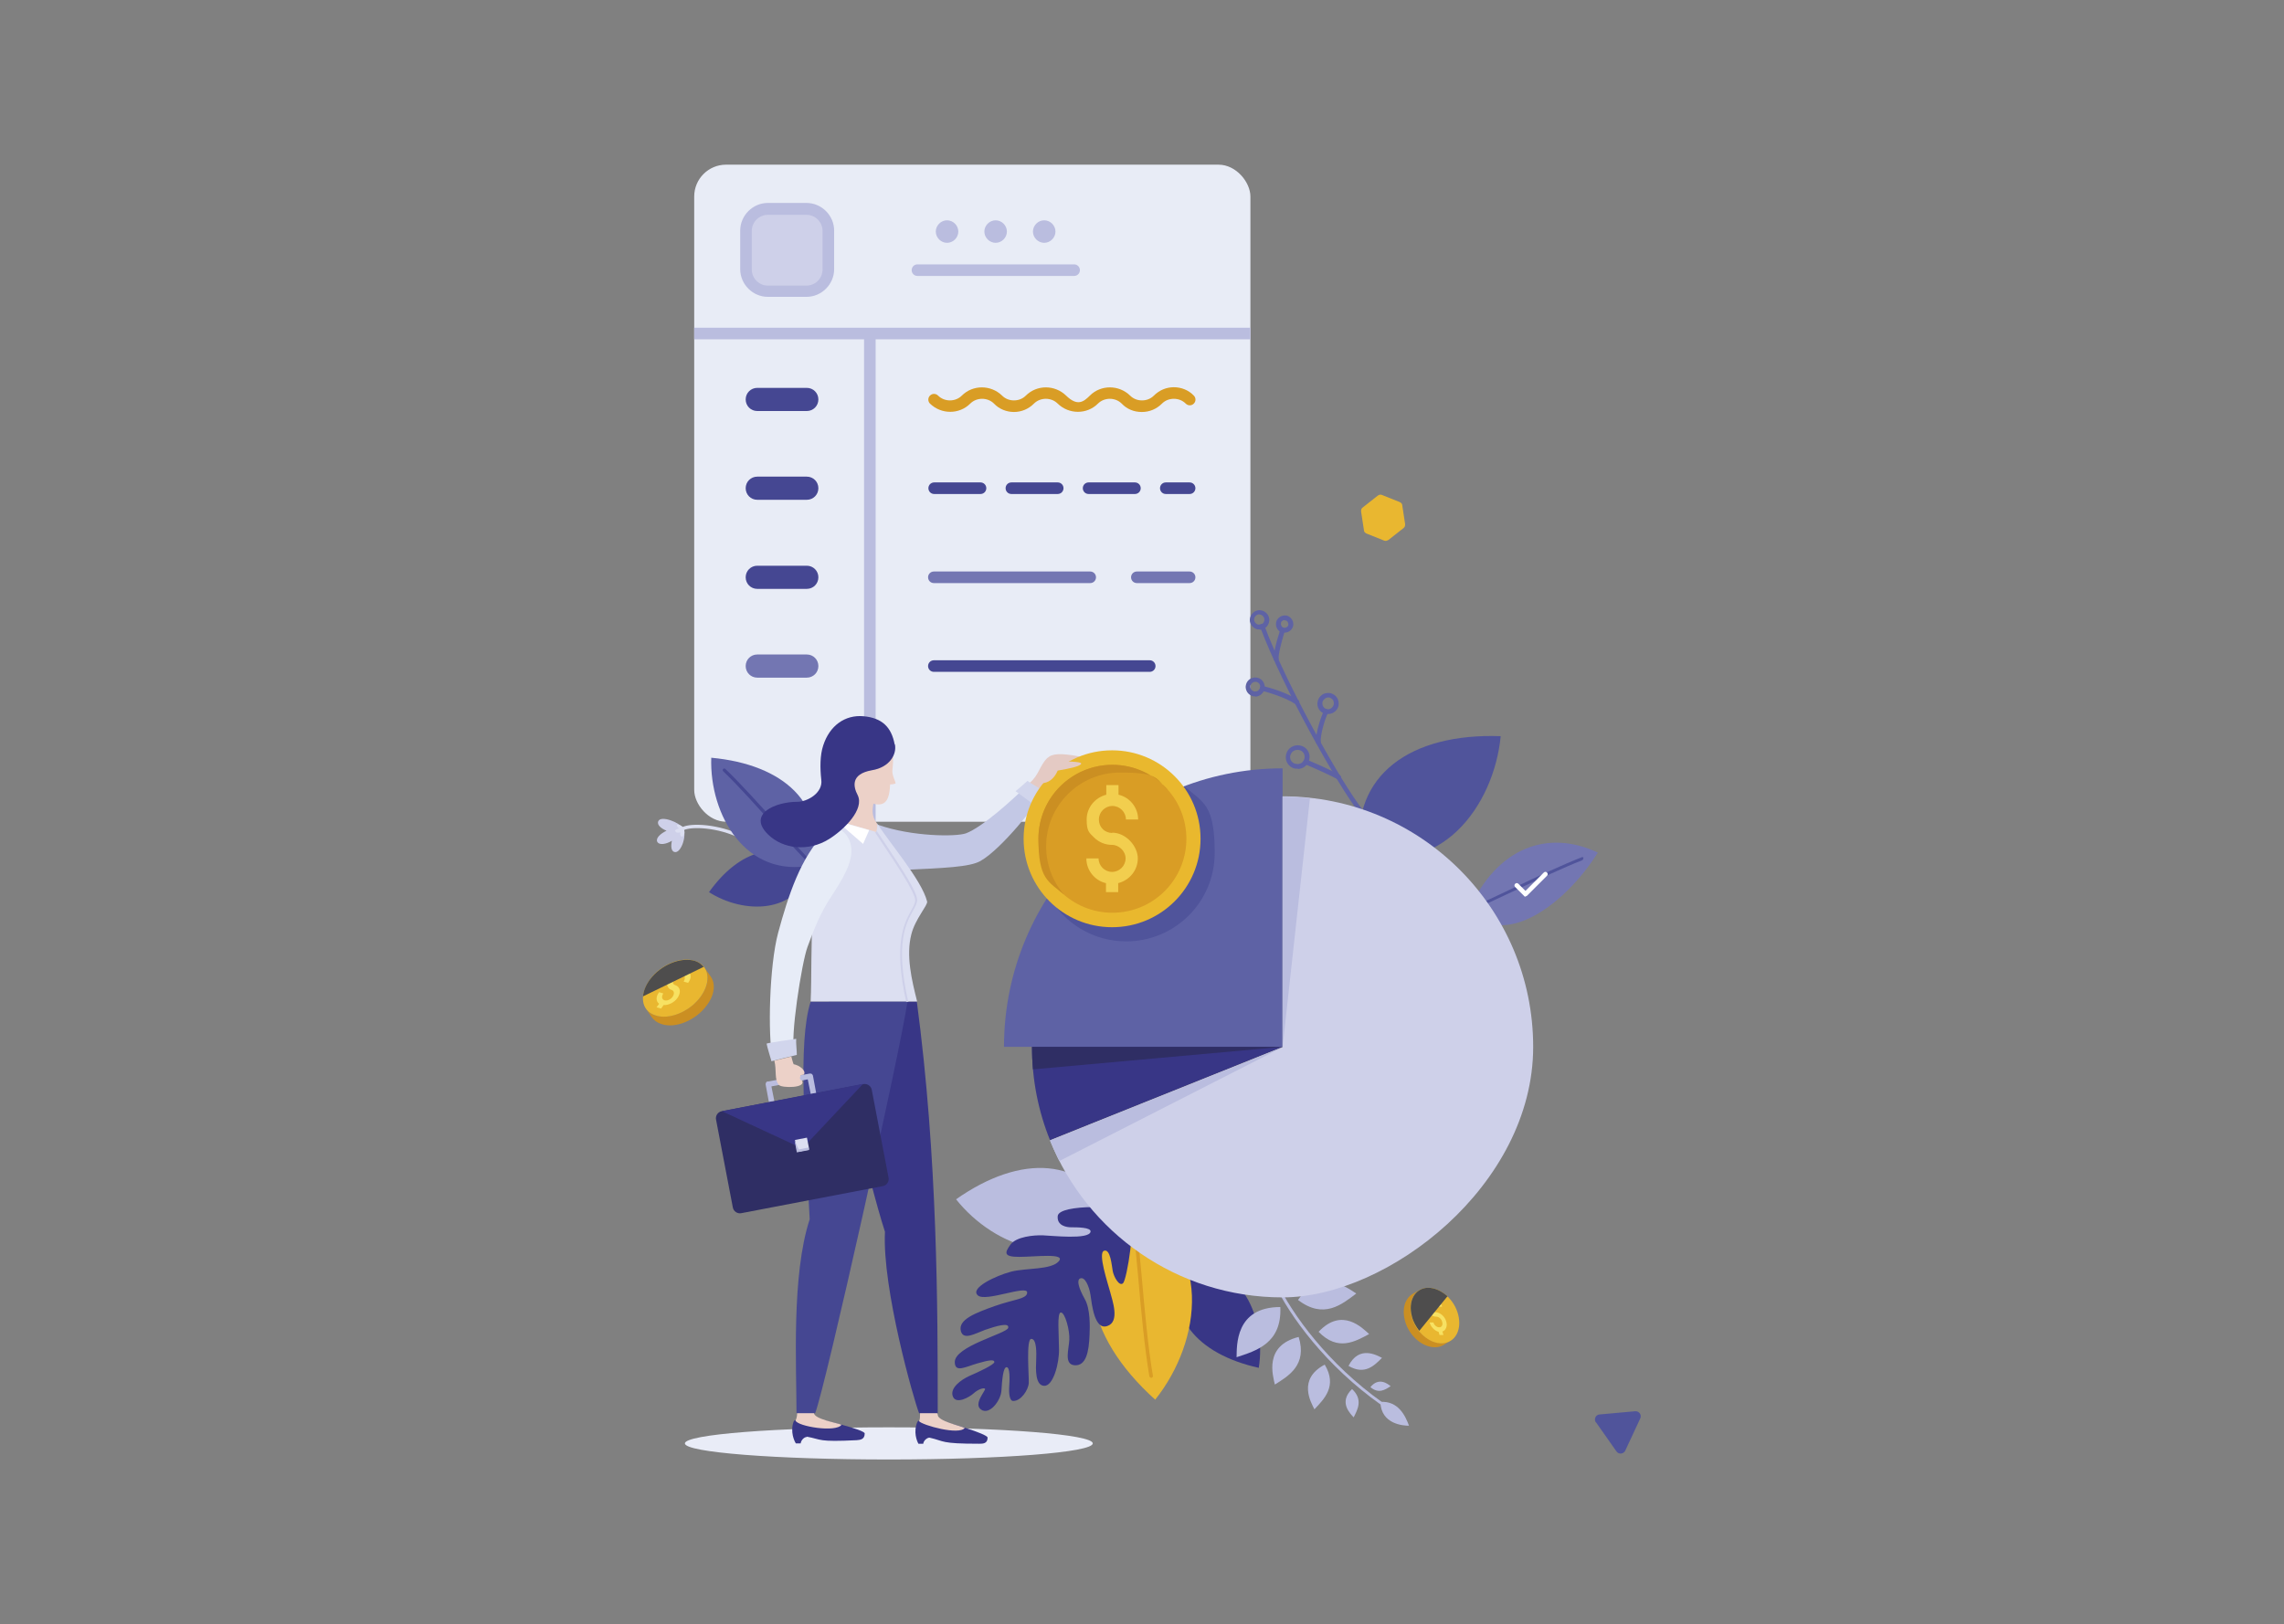 <?xml version="1.0" encoding="UTF-8"?>
<svg xmlns="http://www.w3.org/2000/svg" version="1.1" viewBox="0 0 710 505">
  <rect x="0" y="0" width="710" height="505" fill="#808080" stroke="none"/>
  <defs>
    <style>
      .cls-1 {
        fill: #c3c8e5;
      }

      .cls-1, .cls-2, .cls-3, .cls-4, .cls-5, .cls-6, .cls-7, .cls-8, .cls-9, .cls-10, .cls-11, .cls-12, .cls-13, .cls-14, .cls-15, .cls-16, .cls-17, .cls-18, .cls-19, .cls-20, .cls-21, .cls-22, .cls-23, .cls-24 {
        stroke-width: 0px;
      }

      .cls-2 {
        fill: #f2ce4e;
      }

      .cls-3 {
        fill: #ced0e9;
      }

      .cls-4 {
        fill: #d99d25;
      }

      .cls-5 {
        fill: #e9b82e;
      }

      .cls-6 {
        fill: #e8ecf6;
      }

      .cls-7 {
        fill: #7376b2;
      }

      .cls-8 {
        fill: #e9b730;
      }

      .cls-9 {
        fill: #50549b;
      }

      .cls-10 {
        fill: #e9ecf7;
      }

      .cls-11 {
        fill: #ecd1c8;
      }

      .cls-12 {
        fill: #4e4d4d;
        mix-blend-mode: screen;
      }

      .cls-13 {
        fill: #e7ecf7;
      }

      .cls-14 {
        fill: #2f2e64;
      }

      .cls-15 {
        fill: #d1d5ec;
      }

      .cls-16 {
        fill: #454792;
      }

      .cls-17 {
        fill: #5e62a5;
      }

      .cls-18 {
        fill: #babddf;
      }

      .cls-19 {
        fill: #383686;
      }

      .cls-20 {
        fill: #cb8f22;
      }

      .cls-25 {
        isolation: isolate;
      }

      .cls-21 {
        fill: #e4cac4;
      }

      .cls-22 {
        fill: #fff;
      }

      .cls-23 {
        fill: #dcdff1;
      }

      .cls-24 {
        fill: #f7e162;
      }
    </style>
  </defs>
  <g class="cls-25">
    <g id="Capa_1" data-name="Capa 1">
      <g>
        <g>
          <rect class="cls-6" x="215.8" y="51.2" width="172.9" height="204.3" rx="9.9" ry="9.9"/>
          <rect class="cls-18" x="215.8" y="101.9" width="172.9" height="3.6"/>
          <rect class="cls-18" x="268.6" y="103.7" width="3.6" height="151.8"/>
          <path class="cls-16" d="M250.8,127.8h-15.4c-2,0-3.6-1.6-3.6-3.6s1.6-3.6,3.6-3.6h15.4c2,0,3.6,1.6,3.6,3.6s-1.6,3.6-3.6,3.6Z"/>
          <path class="cls-16" d="M250.8,155.4h-15.4c-2,0-3.6-1.6-3.6-3.6s1.6-3.6,3.6-3.6h15.4c2,0,3.6,1.6,3.6,3.6s-1.6,3.6-3.6,3.6Z"/>
          <path class="cls-7" d="M250.8,210.7h-15.4c-2,0-3.6-1.6-3.6-3.6s1.6-3.6,3.6-3.6h15.4c2,0,3.6,1.6,3.6,3.6s-1.6,3.6-3.6,3.6Z"/>
          <path class="cls-16" d="M250.8,183.1h-15.4c-2,0-3.6-1.6-3.6-3.6s1.6-3.6,3.6-3.6h15.4c2,0,3.6,1.6,3.6,3.6s-1.6,3.6-3.6,3.6Z"/>
          <path class="cls-4" d="M354.9,128.1c-2.4,0-4.6-.9-6.2-2.6-2-2-5.4-2-7.4,0-3.4,3.4-9,3.4-12.5,0-2-2-5.4-2-7.4,0-1.7,1.7-3.9,2.6-6.2,2.6s-4.6-.9-6.2-2.6c-2-2-5.4-2-7.4,0-3.4,3.4-9,3.4-12.5,0-.7-.7-.7-1.8,0-2.5s1.8-.7,2.5,0c2,2,5.4,2,7.4,0,3.4-3.4,9-3.4,12.5,0,1,1,2.3,1.5,3.7,1.5s2.7-.5,3.7-1.5c3.4-3.4,9-3.4,12.5,0s5.4,2,7.4,0c3.4-3.4,9-3.4,12.5,0,1,1,2.3,1.5,3.7,1.5s2.7-.5,3.7-1.5c1.7-1.7,3.9-2.6,6.2-2.6s4.6.9,6.2,2.6c.7.7.7,1.8,0,2.5-.7.7-1.8.7-2.5,0-1-1-2.3-1.5-3.7-1.5s-2.7.5-3.7,1.5c-1.7,1.7-3.9,2.6-6.2,2.6Z"/>
          <path class="cls-16" d="M369.8,153.6h-7.4c-1,0-1.8-.8-1.8-1.8s.8-1.8,1.8-1.8h7.4c1,0,1.8.8,1.8,1.8s-.8,1.8-1.8,1.8ZM352.8,153.6h-14.4c-1,0-1.8-.8-1.8-1.8s.8-1.8,1.8-1.8h14.4c1,0,1.8.8,1.8,1.8s-.8,1.8-1.8,1.8ZM328.8,153.6h-14.4c-1,0-1.8-.8-1.8-1.8s.8-1.8,1.8-1.8h14.4c1,0,1.8.8,1.8,1.8s-.8,1.8-1.8,1.8ZM304.8,153.6h-14.4c-1,0-1.8-.8-1.8-1.8s.8-1.8,1.8-1.8h14.4c1,0,1.8.8,1.8,1.8s-.8,1.8-1.8,1.8Z"/>
          <path class="cls-7" d="M338.9,181.3h-48.6c-1,0-1.8-.8-1.8-1.8s.8-1.8,1.8-1.8h48.6c1,0,1.8.8,1.8,1.8s-.8,1.8-1.8,1.8Z"/>
          <path class="cls-16" d="M357.4,208.9h-67.1c-1,0-1.8-.8-1.8-1.8s.8-1.8,1.8-1.8h67.1c1,0,1.8.8,1.8,1.8s-.8,1.8-1.8,1.8Z"/>
          <path class="cls-18" d="M333.9,85.8h-48.7c-1,0-1.8-.8-1.8-1.8s.8-1.8,1.8-1.8h48.7c1,0,1.8.8,1.8,1.8s-.8,1.8-1.8,1.8Z"/>
          <path class="cls-7" d="M369.8,181.3h-16.4c-1,0-1.8-.8-1.8-1.8s.8-1.8,1.8-1.8h16.4c1,0,1.8.8,1.8,1.8s-.8,1.8-1.8,1.8Z"/>
          <g>
            <rect class="cls-3" x="231.9" y="65" width="25.6" height="25.6" rx="6.8" ry="6.8"/>
            <path class="cls-18" d="M250.7,92.3h-12c-4.7,0-8.6-3.9-8.6-8.6v-12c0-4.7,3.9-8.6,8.6-8.6h12c4.7,0,8.6,3.9,8.6,8.6v12c0,4.7-3.9,8.6-8.6,8.6ZM238.7,66.8c-2.7,0-5,2.2-5,5v12c0,2.7,2.2,5,5,5h12c2.7,0,5-2.2,5-5v-12c0-2.7-2.2-5-5-5h-12Z"/>
          </g>
          <path class="cls-18" d="M290.9,72c0-1.9,1.6-3.5,3.5-3.5s3.5,1.6,3.5,3.5-1.6,3.5-3.5,3.5-3.5-1.6-3.5-3.5Z"/>
          <path class="cls-18" d="M306,72c0-1.9,1.6-3.5,3.5-3.5s3.5,1.6,3.5,3.5-1.6,3.5-3.5,3.5-3.5-1.6-3.5-3.5Z"/>
          <path class="cls-18" d="M321.1,72c0-1.9,1.6-3.5,3.5-3.5s3.5,1.6,3.5,3.5-1.6,3.5-3.5,3.5-3.5-1.6-3.5-3.5Z"/>
        </g>
        <path class="cls-10" d="M212.9,448.8c0-2.8,28.4-5,63.4-5s63.4,2.2,63.4,5-28.4,5-63.4,5-63.4-2.2-63.4-5Z"/>
        <path class="cls-19" d="M367.6,393.1c-5.8,15.8,4.3,27.9,23.7,32.2,2.4-15.3-5.3-33.7-23.7-32.2Z"/>
        <path class="cls-18" d="M346.6,378.3c-9.6-18.7-29.2-19.6-49.4-5.4,12,15.1,35.3,23.5,49.4,5.4Z"/>
        <path class="cls-16" d="M252.3,270c-10-9.5-22.4-5.9-31.9,7.4,10.7,6.8,27.1,7,31.9-7.4Z"/>
        <g>
          <path class="cls-3" d="M208.9,261.4c-1.8,1.1-4,1.5-4.6.3-.5-1.1,1-2.5,2.9-3.4-1.7-.7-3-1.8-2.6-2.9.8-2.1,6.9.5,7.7,2.1,1.4,2-.6,8.1-2.7,7.4-1-.3-1.1-1.9-.7-3.6Z"/>
          <path class="cls-23" d="M230.5,260.8c0,0-.2,0-.2,0-7.2-3.7-15.5-3.8-17.7-2.7-.2.1-.5,0-.7-.2-.1-.2,0-.5.2-.7,2.6-1.4,11.4-1,18.6,2.6.2.1.3.4.2.7,0,.2-.3.3-.4.3Z"/>
          <path class="cls-23" d="M211.6,259.9c-.2-.3-.2-.7-.1-1.1-.5.2-1.4.2-1.6-.4-.1-.4.6-.7,1.3-.8-.2-.1-.4-.2-.5-.4-1.2-1.4,1.6-.6,1.9.4,0,.2.1.6.2,1.1,0,.9-.7,1.8-1.1,1.3Z"/>
        </g>
        <g>
          <path class="cls-8" d="M352,375.3c-19.5,16.4-15.2,39.8,7.1,59.9,14.6-18.3,18.2-48.1-7.1-59.9Z"/>
          <path class="cls-4" d="M357.8,428.4c-.2,0-.4-.2-.5-.4-1.5-8.8-2.6-20.6-3.5-31.1-.8-8.6-1.5-16.7-2.3-21.5,0-.3.1-.5.4-.6.3,0,.5.1.6.4.8,4.8,1.6,12.9,2.4,21.6.9,10.4,2,22.3,3.5,31,0,.3-.1.5-.4.6,0,0,0,0,0,0Z"/>
        </g>
        <g>
          <path class="cls-17" d="M252.6,269c4.5-18.9-8.8-31.3-31.5-33.4-.6,17.8,10.8,37.7,31.5,33.4Z"/>
          <path class="cls-16" d="M252.6,269.4c-.1,0-.2,0-.3-.1-2.7-2.6-6.9-7.2-11.3-12.1-5.3-6-11.3-12.7-16.2-17.4-.2-.2-.2-.5,0-.7.2-.2.5-.2.7,0,4.9,4.7,11,11.5,16.3,17.4,4.4,4.9,8.5,9.6,11.2,12.1.2.2.2.5,0,.7,0,.1-.2.2-.4.2Z"/>
        </g>
        <g>
          <path class="cls-18" d="M429.1,435.9c5.6-.4,7.8,4.4,8.9,7.4-1.7,0-8.7-.4-8.9-7.4Z"/>
          <path class="cls-18" d="M429.6,436.8c0,0-.2,0-.3,0-17-12-28.4-27.5-33.3-38-.1-.2,0-.5.2-.6.2-.1.5,0,.6.2,4.9,10.4,16.1,25.7,33,37.7.2.2.3.5.1.7,0,.1-.2.2-.4.2Z"/>
          <path class="cls-18" d="M398,406.4c.5,11.3-7.5,13.6-13.6,15.6.1-3.5-.5-15.6,13.6-15.6Z"/>
          <path class="cls-18" d="M403.7,415.7c2.7,8.7-3.1,12.1-7.4,14.8-.6-2.7-3.5-12.1,7.4-14.8Z"/>
          <path class="cls-18" d="M411.8,424.3c4,6.7-.2,10.7-3.2,13.9-1.1-2.2-5.3-9.4,3.2-13.9Z"/>
          <path class="cls-18" d="M420.3,431.9c3.5,3.3,1.7,6.4.5,8.8-1-1.1-4.8-4.7-.5-8.8Z"/>
          <path class="cls-18" d="M403.5,404.2c8,6.1,13.6,1.4,18.1-2-2.6-1.7-11.1-8.2-18.1,2Z"/>
          <path class="cls-18" d="M409.9,414.1c6,6.2,11.4,3,15.7.7-2-1.8-8.4-8.5-15.7-.7Z"/>
          <path class="cls-18" d="M419.2,424.7c5.1,3,8.1-.2,10.4-2.5-1.6-.8-7.1-4-10.4,2.5Z"/>
          <path class="cls-18" d="M426,431.3c2.6,2.2,4.6.8,6.3-.3-.8-.6-3.6-3-6.3.3Z"/>
        </g>
        <path class="cls-9" d="M422.7,264.8c-2.5-23.8,15.7-36.9,43.8-35.9-2.1,21.9-19.1,44.4-43.8,35.9Z"/>
        <g>
          <path class="cls-7" d="M456.7,282.8c8.6-19.2,24.4-25.1,40-17.7-10.4,16.6-29.6,30.2-40,17.7Z"/>
          <path class="cls-9" d="M492.1,267.2c0,.1-.2.2-.3.3-5.9,2.3-13.7,6-20.7,9.3-5.7,2.7-11.2,5.3-14.4,6.5-.2,0-.4,0-.4-.3,0-.3.2-.6.5-.7,3.2-1.2,8.6-3.8,14.3-6.5,6.9-3.3,14.8-7,20.7-9.3.2,0,.5,0,.4.3,0,.1,0,.3-.1.4Z"/>
        </g>
        <path class="cls-19" d="M351.2,376.8c-1.3-1.8-22-2.6-22.4,1.3-.3,3.1,2.9,3.5,4.1,3.5,1.9,0,6.4,0,6.1,1.4-.5,2.5-12,1.2-14.8,1.1-2.8-.1-8.3.4-10.1,2.9-1.8,2.5-2.2,3.8,2.7,3.8,5,0,14.7-1.3,12.3,1.4-2.4,2.7-10.2,2-14.8,3.2-4.6,1.2-13,5.1-10.3,7.4,2.4,2.1,15.4-3.4,15.3-.9,0,2-4.2,2.1-10.1,4.2-5.9,2.1-11.5,4.2-10.5,7.8.8,2.9,4.3.8,7.5-.4,3.2-1.1,7.7-2.5,7.2-.6-.6,1.8-16.8,5.7-16.6,10.7.1,3.3,3.3,1.4,7.1.3,3.8-1.1,5.2-1.2,5.2-.4,0,.8-4.9,3.1-7.7,4.3-2.7,1.2-6.2,3.8-5.2,6.4,1,2.6,5.2.2,6.5-1,1.3-1.2,3.1-1.8,3.5-1.4.4.4-3.8,4.8-1.2,6.5,2.6,1.8,6.1-2.8,6.3-5.9.2-3.1.5-7.3,1.6-7.3,1.1,0,1,3.7.8,6.5-.1,2.8.5,4,1.2,4,2.5.1,4.8-3.5,4.9-5.6.1-2.1-.9-13.8.8-13.7,1.7,0,1.6,4.5,1.5,6.8-.1,2.3-.4,7.7,2.5,7.8,2.8.1,4.7-7,4.6-11.4,0-4.4-.7-11.5.6-11.4,1.3,0,2.8,5.7,2.6,8.5-.1,2.8-1.8,7.7,1.7,7.9,3.5.2,4.4-4.1,4.6-9.5.1-2.3.3-8-1.5-11.1-2-3.6-2.4-5.7-1.6-6.3,1.6-1,3,2.4,3.4,5.1.4,2.7,1.2,11,5.2,9.6,4-1.3,1.6-7.9.9-10.6-.7-2.7-3.9-12.1-1.9-12.8,2-.7,2.4,4.7,2.7,6.3.3,1.7,2,4.9,3.2,3.8,1.2-1.1,4.2-19.2,1.9-22.4Z"/>
        <g>
          <path class="cls-17" d="M423.2,253.1c-.2,0-.4,0-.6-.3-6.6-8.3-24-39.4-30.9-57.9-.1-.4,0-.8.4-.9.4-.1.8,0,.9.4,6.8,18.4,24.1,49.3,30.7,57.5.3.3.2.8-.1,1-.1.1-.3.2-.5.2Z"/>
          <path class="cls-17" d="M391.5,195.7c-.2,0-.4,0-.6,0-1.6-.4-2.7-2-2.3-3.6.4-1.6,2-2.7,3.6-2.3,1.6.4,2.7,2,2.3,3.6-.2.8-.6,1.5-1.3,1.9-.5.3-1.1.5-1.6.5ZM391.5,191c-.7,0-1.4.5-1.6,1.3-.2.9.4,1.7,1.2,1.9h0c.4,0,.8,0,1.2-.2.4-.2.6-.6.7-1,.2-.9-.4-1.7-1.2-1.9-.1,0-.2,0-.3,0Z"/>
          <path class="cls-17" d="M390.2,216.5c-.2,0-.4,0-.6,0h0c-.8-.2-1.4-.6-1.9-1.3-.4-.7-.6-1.5-.4-2.2.3-1.6,1.9-2.6,3.5-2.3,1.6.3,2.6,1.9,2.3,3.5-.2.8-.6,1.4-1.3,1.9-.5.3-1,.5-1.6.5ZM390.2,212c-.7,0-1.3.5-1.5,1.2,0,.4,0,.8.2,1.1.2.3.6.6,1,.7,0,0,0,0,0,0,.4,0,.8,0,1.1-.2.3-.2.6-.6.7-1,.2-.8-.3-1.6-1.2-1.8-.1,0-.2,0-.3,0Z"/>
          <path class="cls-17" d="M412.8,222c-.2,0-.5,0-.7,0,0,0,0,0,0,0-1.8-.4-2.9-2.1-2.5-3.9.2-.9.7-1.6,1.4-2.1.7-.5,1.6-.6,2.5-.5.9.2,1.6.7,2.1,1.4.5.7.6,1.6.5,2.5-.3,1.5-1.7,2.6-3.2,2.6ZM412.4,220.5c1,.2,1.9-.4,2.2-1.4.1-.5,0-1-.2-1.4-.3-.4-.7-.7-1.1-.8-.5-.1-1,0-1.4.3-.4.3-.7.7-.8,1.1-.2,1,.4,2,1.4,2.2h0Z"/>
          <path class="cls-17" d="M403.4,239c-.3,0-.5,0-.8,0,0,0,0,0,0,0-2-.4-3.3-2.4-2.8-4.4.2-1,.8-1.8,1.6-2.3.8-.5,1.8-.7,2.8-.5,2,.4,3.3,2.4,2.8,4.4-.4,1.7-1.9,2.9-3.6,2.9ZM402.9,237.5c1.2.3,2.4-.5,2.6-1.7.3-1.2-.5-2.4-1.7-2.6-.6-.1-1.2,0-1.7.3-.5.3-.8.8-1,1.4-.3,1.2.5,2.4,1.7,2.6h0Z"/>
          <path class="cls-17" d="M399.3,196.7c-.2,0-.4,0-.6,0h0c-1.4-.3-2.3-1.7-2-3.2.1-.7.6-1.3,1.2-1.7.6-.4,1.3-.5,2-.4.7.1,1.3.6,1.7,1.2.4.6.5,1.3.4,2-.3,1.2-1.4,2.1-2.6,2.1ZM399.3,192.8c-.2,0-.4,0-.6.2-.3.2-.5.4-.5.8-.1.6.3,1.3.9,1.4h0c.6.1,1.3-.3,1.4-.9,0-.3,0-.6-.2-.9-.2-.3-.4-.5-.8-.5,0,0-.2,0-.3,0Z"/>
          <path class="cls-17" d="M396.7,205.6c-.4,0-.7-.3-.7-.6-.2-1.7.7-5.2,1.7-8.3.1-.4.2-.8.3-1,.1-.4.5-.6.9-.5.4.1.6.5.5.9,0,.3-.2.6-.3,1.1-.6,2-1.8,6.2-1.6,7.7,0,.4-.2.8-.6.8,0,0,0,0-.1,0Z"/>
          <path class="cls-17" d="M403.2,219.1c-.1,0-.3,0-.4-.1-3.4-2.3-9.2-3.9-10.5-4.2-.4,0-.6-.5-.6-.9,0-.4.5-.6.9-.6,1.7.4,7.5,2,11,4.4.3.2.4.7.2,1-.1.2-.4.3-.6.3Z"/>
          <path class="cls-17" d="M409.8,231.4c-.4,0-.7-.3-.7-.6-.3-2.4,1.7-8.7,2.6-10,.2-.3.7-.4,1-.2.3.2.4.7.2,1-.8,1.1-2.6,7.1-2.3,9,0,.4-.2.8-.6.8,0,0,0,0,0,0Z"/>
          <path class="cls-17" d="M416.1,242.4c-.1,0-.3,0-.4-.1-1.1-.8-8.1-3.9-10.1-4.7-.4-.2-.6-.6-.4-1,.2-.4.6-.6,1-.4.8.3,8.9,3.8,10.4,4.9.3.2.4.7.2,1-.1.2-.4.3-.6.3Z"/>
        </g>
        <path class="cls-22" d="M474.3,278.8c-.2,0-.4,0-.5-.2l-2.8-2.8c-.3-.3-.3-.7,0-1,.3-.3.7-.3,1,0l2.2,2.2,5.7-5.7c.3-.3.7-.3,1,0,.3.3.3.7,0,1l-6.2,6.2c-.1.1-.3.2-.5.2Z"/>
        <path class="cls-17" d="M398.7,238.9c-47.8,0-86.6,38.8-86.6,86.6h86.6v-86.6Z"/>
        <path class="cls-19" d="M320.8,325.5c0,10.3,2,20.1,5.6,29l72.3-29h-77.9Z"/>
        <path class="cls-3" d="M398.7,247.7v77.9l-72.3,29c11.5,28.6,39.5,48.8,72.3,48.8s77.9-34.9,77.9-77.9-34.9-77.9-77.9-77.9Z"/>
        <path class="cls-18" d="M398.7,247.7v77.9l8.5-77.4c-2.8-.3-5.6-.5-8.5-.5Z"/>
        <path class="cls-14" d="M320.8,325.5c0,2.4.1,4.7.3,7l77.6-7h-77.9Z"/>
        <path class="cls-18" d="M326.4,354.6c.9,2.2,1.9,4.3,2.9,6.4l69.4-35.4-72.3,29Z"/>
        <g>
          <path class="cls-1" d="M272.8,256.4c10.7,3.8,24.5,3.8,27.5,2.7,5-1.9,14.2-10.1,19.7-15.6,2,1.5,4.4,2.6,4.4,2.6-2,4-13.1,17.9-19.6,21.6-3.3,1.9-11.3,2.2-24.3,2.8-8.9.4-7.7-14.1-7.7-14.1Z"/>
          <path class="cls-21" d="M325.6,235.7c1.4-1.4,4-1.6,9.9-.5.7,0-1.6,2.9-1.6,2.9-1,1.9-1.8,2.6-4.1,4.9-2.7,2.7-3.4,1.6-5.3,3-2.5-.8-4.4-2.6-4.4-2.6,2.8-2.3,3-5.2,5.5-7.8Z"/>
          <path class="cls-15" d="M325.5,246.6s-5.8-3.5-6.1-3.8c-1.1,1-3.5,3.1-3.7,3.2,1,.8,7.1,5.2,7.3,5.2.4-.6,2.5-4.5,2.5-4.5Z"/>
        </g>
        <g>
          <path class="cls-19" d="M289,447c-.8,0-1.9.9-2,1.9-1.2,0-1.5,0-1.5,0,0,0-1.5-2.5-.7-5.7.5-2,1-1.5,1.5-1,1.2,1,6.1,1.3,6.5-.3,1.3.2,14.2,3.9,14.2,5.1,0,1.9-1.5,1.9-2.6,1.9-12.3,0-10.6-.8-15.5-1.9Z"/>
          <path class="cls-11" d="M291.5,439.8c-.4-1.8-5.8-3.2-5.5,0,0,.7,0,1.5-.3,2.1h0c1.2,1.3,12.4,4.4,14.2,2.1-1.3-.7-8.4-2.1-8.4-4.1Z"/>
          <path class="cls-19" d="M285,311.4c6.5,48.7,6.5,95.5,6.5,128h-5.8c-1.6-4-11.5-38.8-10.6-56.4-5.1-15.6-16.3-63.8-17.4-71.6h27.2Z"/>
        </g>
        <g>
          <path class="cls-19" d="M250.8,446.8c-.8,0-1.8,1-1.9,2-1.2,0-1.5,0-1.5,0,0,0-1.6-2.4-1-5.7.4-2,.9-1.6,1.5-1.1,1.2.9,6.1,1,6.4-.7,1.3.1,14.4,3.2,14.5,4.4,0,1.9-1.4,2-2.5,2.1-12.2.6-10.7-.2-15.5-1.1Z"/>
          <path class="cls-11" d="M253,439.4c-.5-1.8-5-3.2-5.2,0,0,.9-.2,1.7-.5,2.3h0c.6,1.8,12.6,3.8,14.3,1.3-1.3-.6-8.5-1.7-8.6-3.7Z"/>
          <path class="cls-16" d="M252,311.4c-4.1,12.8-1.6,41.7-.3,67.7-5.7,17.4-4.1,45.7-4.1,60.3h5.8c3.2-8.1,26.5-112.7,28.7-128h-30Z"/>
        </g>
        <path class="cls-11" d="M259.6,255.1c-1.2,1.6,12,4.4,12.9,3.9.5-.2.4-2.1.1-3-1.9-2.5-1.3-4.7-1.1-6.1,3.6.9,5-.9,5.2-6,1,0,1.7-.3,1.7-.3,0-.7-1.1-2.4-1-4,.1-1.6.4-3,.1-5.7-.3-2.6-3-7.1-9.1-7.2-7.2,0-9.4,4.8-9.7,11-.4,6.9,8.5,7.4.9,17.5Z"/>
        <g>
          <path class="cls-23" d="M252,311.4h33.1c-1.7-6.7-3.5-14.3-1.8-20.9,1.2-4.8,5.2-9.1,4.9-10.2-1.7-6.8-12.2-18.8-15.5-24.3,0,.8,0,1.6-.3,2.7-3.3-1-8.4-2.4-12.8-3.7-8.9,12.8-6.9,42-7.6,56.3Z"/>
          <polygon class="cls-22" points="270.2 258.1 268.3 262.4 260 255.2 270.2 258.1"/>
          <path class="cls-3" d="M282.3,311.3c-4.1-18.1-.6-24.3,1.5-28.1.7-1.3,1.3-2.3,1.3-3.4,0-2.4-4.6-9.5-10.2-17.9-.9-1.4-1.8-2.7-2.5-3.7,0,.2,0,.4,0,.6-.2,0-.4-.1-.5-.2.7,1.1,1.5,2.3,2.5,3.8,4,6,10.1,15.1,10.1,17.5,0,.9-.5,1.8-1.2,3.1-2.1,3.8-5.7,10.2-1.6,28.5h.8Z"/>
        </g>
        <g>
          <path class="cls-13" d="M256.6,258.8c-7.7,7.6-11.6,19.8-14.7,31.2-2.8,10.4-3.2,31.9-1.8,38.8,2.1-.8,6.9-1.5,6.9-1.5-1.6-4,2.3-28.3,4-32.8,2-5.5,4-10.7,7.7-16.2,4.9-7.4,6.7-11.9,5.7-15.9-1-4-4.9-6.5-7.8-3.6Z"/>
          <path class="cls-15" d="M239.7,330s7.4-1.9,8-2c0-1.5-.3-3.7-.2-5-1.4.2-9.1,1.3-9.2,1.5.1.8,1.5,5.4,1.5,5.4Z"/>
        </g>
        <path class="cls-19" d="M278.2,231.5c.6,3-1.6,7.1-7.2,8-6.7,1.2-5.7,5.2-4.4,7.7,2.2,4.4-4.1,10.7-8.9,13.7-6.4,4-14.3,3.1-18.9-1.4-6.6-6.4,2.2-10.2,9.1-10.2,3.1,0,8-2.8,7.4-6.9-.4-3.6-.4-7.6.6-10.6,2-6.2,6.8-9.6,12.5-9.1,5.8.5,8.7,3.4,9.7,8.7Z"/>
        <g>
          <path class="cls-14" d="M227.8,375.4c.2,1.2,1.4,2.1,2.7,1.8l43.9-8.4c1.2-.2,2.1-1.4,1.8-2.7l-5.2-27.2c-.2-1.2-1.4-2.1-2.7-1.8l-43.9,8.4c-1.2.2-2.1,1.4-1.8,2.7l5.2,27.2Z"/>
          <polygon class="cls-19" points="268.3 337 249.4 357.1 224.4 345.5 268.3 337"/>
          <rect class="cls-23" x="247.3" y="354.2" width="3.8" height="3.8" transform="translate(-62.7 53.4) rotate(-10.9)"/>
          <polygon class="cls-18" points="251.3 356.8 248.3 357.4 247 354.6 247.7 358.3 251.4 357.6 251.3 356.8"/>
          <path class="cls-18" d="M238.7,336.3l13-2.5c.2,0,.5,0,.6.1.2.1.3.3.4.5l1,5.4-1.7.3-.9-4.5-11.3,2.2.9,4.5-1.7.3-1-5.4c0-.5.2-.9.7-1Z"/>
        </g>
        <path class="cls-11" d="M240.7,329.8c.8,2.9-.1,6,1.5,7.6.9.9,8.5,1,7.1-1.4-1.1-.3-.4-1.7-.4-1.7l1-.2c.8-1.2-1.4-2.9-3.2-3.2-.3-.7-.7-2.4-.7-2.4l-5.3,1.3Z"/>
        <g>
          <path class="cls-20" d="M451,416.8l-2.1,1.3c-.8.5-1.7.8-2.7.8-4,.1-8.3-3.6-9.5-8.4-.9-3.5,0-6.6,2.3-8.1l2.1-1.3c-2.2,1.4-3.2,4.5-2.3,8.1,1.2,4.8,5.5,8.5,9.5,8.4,1,0,2-.3,2.7-.8Z"/>
          <path class="cls-8" d="M443.8,400.4c4-.1,8.3,3.6,9.5,8.4,1.2,4.8-1,8.7-5,8.9-4,.1-8.3-3.6-9.5-8.4-1.2-4.8,1-8.7,5-8.9Z"/>
          <path class="cls-24" d="M445.2,402.2l.3,1.2c1.2.3,2.4,1.5,2.8,2.9h-1.2c-.2-.8-1-1.5-1.8-1.5-.7,0-1.2.8-.9,1.7.1.4.4.8.7,1.1.3.3.7.4,1.1.4,1.4,0,3,1.3,3.4,3,.4,1.4-.2,2.7-1.2,3l.3,1.1h-1.2s-.3-1-.3-1c-1.2-.3-2.4-1.5-2.8-2.9h1.2c.2.8,1,1.5,1.8,1.5.8,0,1.2-.8.9-1.7-.2-.9-1-1.6-1.8-1.6-.7,0-1.4-.3-2.1-.8-.6-.6-1.1-1.3-1.3-2.1-.4-1.4.2-2.7,1.2-3.1l-.3-1.2h1.2Z"/>
          <path class="cls-12" d="M449.9,403c-1.8-1.6-3.9-2.6-6-2.6-4,.1-6.3,4.1-5,8.9.4,1.7,1.3,3.2,2.3,4.5l8.8-10.8Z"/>
        </g>
        <g>
          <path class="cls-20" d="M219,300.9l1.9,2.7c1.6,2.2,1.3,5.7-1.2,9-3.4,4.7-9.8,7.3-14.1,5.8-1.3-.4-2.2-1.1-2.9-2l-1.9-2.7c.6.9,1.6,1.6,2.9,2,4.4,1.4,10.7-1.2,14.1-5.8,2.4-3.3,2.8-6.8,1.2-9Z"/>
          <path class="cls-8" d="M216.1,298.8c4.4,1.4,5.1,6.4,1.7,11.1-3.4,4.7-9.8,7.3-14.1,5.8-4.4-1.4-5.1-6.4-1.7-11.1,3.4-4.7,9.8-7.3,14.1-5.8Z"/>
          <path class="cls-24" d="M214.7,300.9l-.8,1.1c1,.7,1.1,2.2,0,3.6l-1.4-.4c.6-.9.5-1.8-.3-2.1-.8-.3-2,.2-2.6,1.1-.3.4-.4.9-.4,1.3,0,.4.3.7.7.8,1.6.5,1.9,2.3.7,4-1,1.4-2.8,2.3-4.3,2.2l-.8,1.1-1.4-.4.8-1.1c-1-.7-1.1-2.2,0-3.6l1.3.4c-.6.9-.5,1.8.3,2.1.8.3,2-.2,2.6-1.1.6-.9.5-1.8-.3-2.1-.8-.2-1.2-.8-1.4-1.5-.1-.7.1-1.6.7-2.4,1-1.4,2.8-2.3,4.3-2.2l.8-1.1,1.4.4Z"/>
          <path class="cls-12" d="M218.8,300.7c-.6-.8-1.5-1.5-2.7-1.9-4.4-1.4-10.7,1.2-14.1,5.8-1.3,1.8-2,3.6-2.1,5.2l18.9-9.2Z"/>
        </g>
        <path class="cls-9" d="M326,278.5c4.7,8.5,13.7,14.2,24.1,14.2,15.2,0,27.5-12.3,27.5-27.5s-3.6-15.6-9.4-20.7c-17.5,6.6-32.2,18.6-42.2,34Z"/>
        <g>
          <g>
            <path class="cls-5" d="M318.2,260.8c0-15.2,12.3-27.5,27.5-27.5s27.5,12.3,27.5,27.5-12.3,27.5-27.5,27.5-27.5-12.3-27.5-27.5Z"/>
            <path class="cls-4" d="M322.8,260.8c0,12.7,10.3,23,23,23s23-10.3,23-23-10.3-23-23-23-23,10.3-23,23Z"/>
            <path class="cls-20" d="M325.2,263.2c0-12.7,10.3-23,23-23s11,2.1,15,5.6c-4.2-4.9-10.5-8-17.4-8-12.7,0-23,10.3-23,23s3.1,13.2,8,17.4c-3.5-4-5.6-9.3-5.6-15Z"/>
          </g>
          <path class="cls-2" d="M345.8,259c-1.1,0-2.2-.4-3-1.2-.8-.8-1.2-1.8-1.2-3,0-2.3,1.9-4.2,4.2-4.2s4.2,1.9,4.2,4.2h3.8c0-3.7-2.6-6.9-6.1-7.7v-3h-3.8v3c-3.5.9-6.1,4-6.1,7.7s.8,4.1,2.3,5.6c1.5,1.5,3.5,2.3,5.6,2.3s4.2,1.9,4.2,4.2-1.9,4.2-4.2,4.2-4.2-1.9-4.2-4.2h-3.8c0,3.7,2.6,6.9,6.1,7.7v2.8h3.8v-2.8c3.5-.9,6.1-4,6.1-7.7s-3.6-8-8-8Z"/>
        </g>
        <path class="cls-21" d="M324.4,237.6c1.8-1.2,11.8-1,11.7-.2-.1.8-3.2,1.5-7.3,2.2-2.5,5.7-7.2,3.5-7.2,3.5l2.8-5.5Z"/>
        <path class="cls-8" d="M435.1,156.1l-5.5-2.2c-.4-.2-.9-.1-1.3.2l-4.7,3.7c-.4.3-.5.7-.5,1.2l.9,5.9c0,.5.4.8.8,1l5.5,2.2c.4.2.9,0,1.3-.2l4.7-3.7c.4-.3.5-.7.5-1.2l-.9-5.9c0-.5-.4-.8-.8-1Z"/>
        <path class="cls-9" d="M496.1,442.2l6.4,9.1c.7,1,2.2.8,2.7-.2l4.7-10.1c.5-1.1-.4-2.3-1.6-2.2l-11.1,1c-1.2.1-1.8,1.5-1.1,2.5Z"/>
      </g>
    </g>
  </g>
</svg>